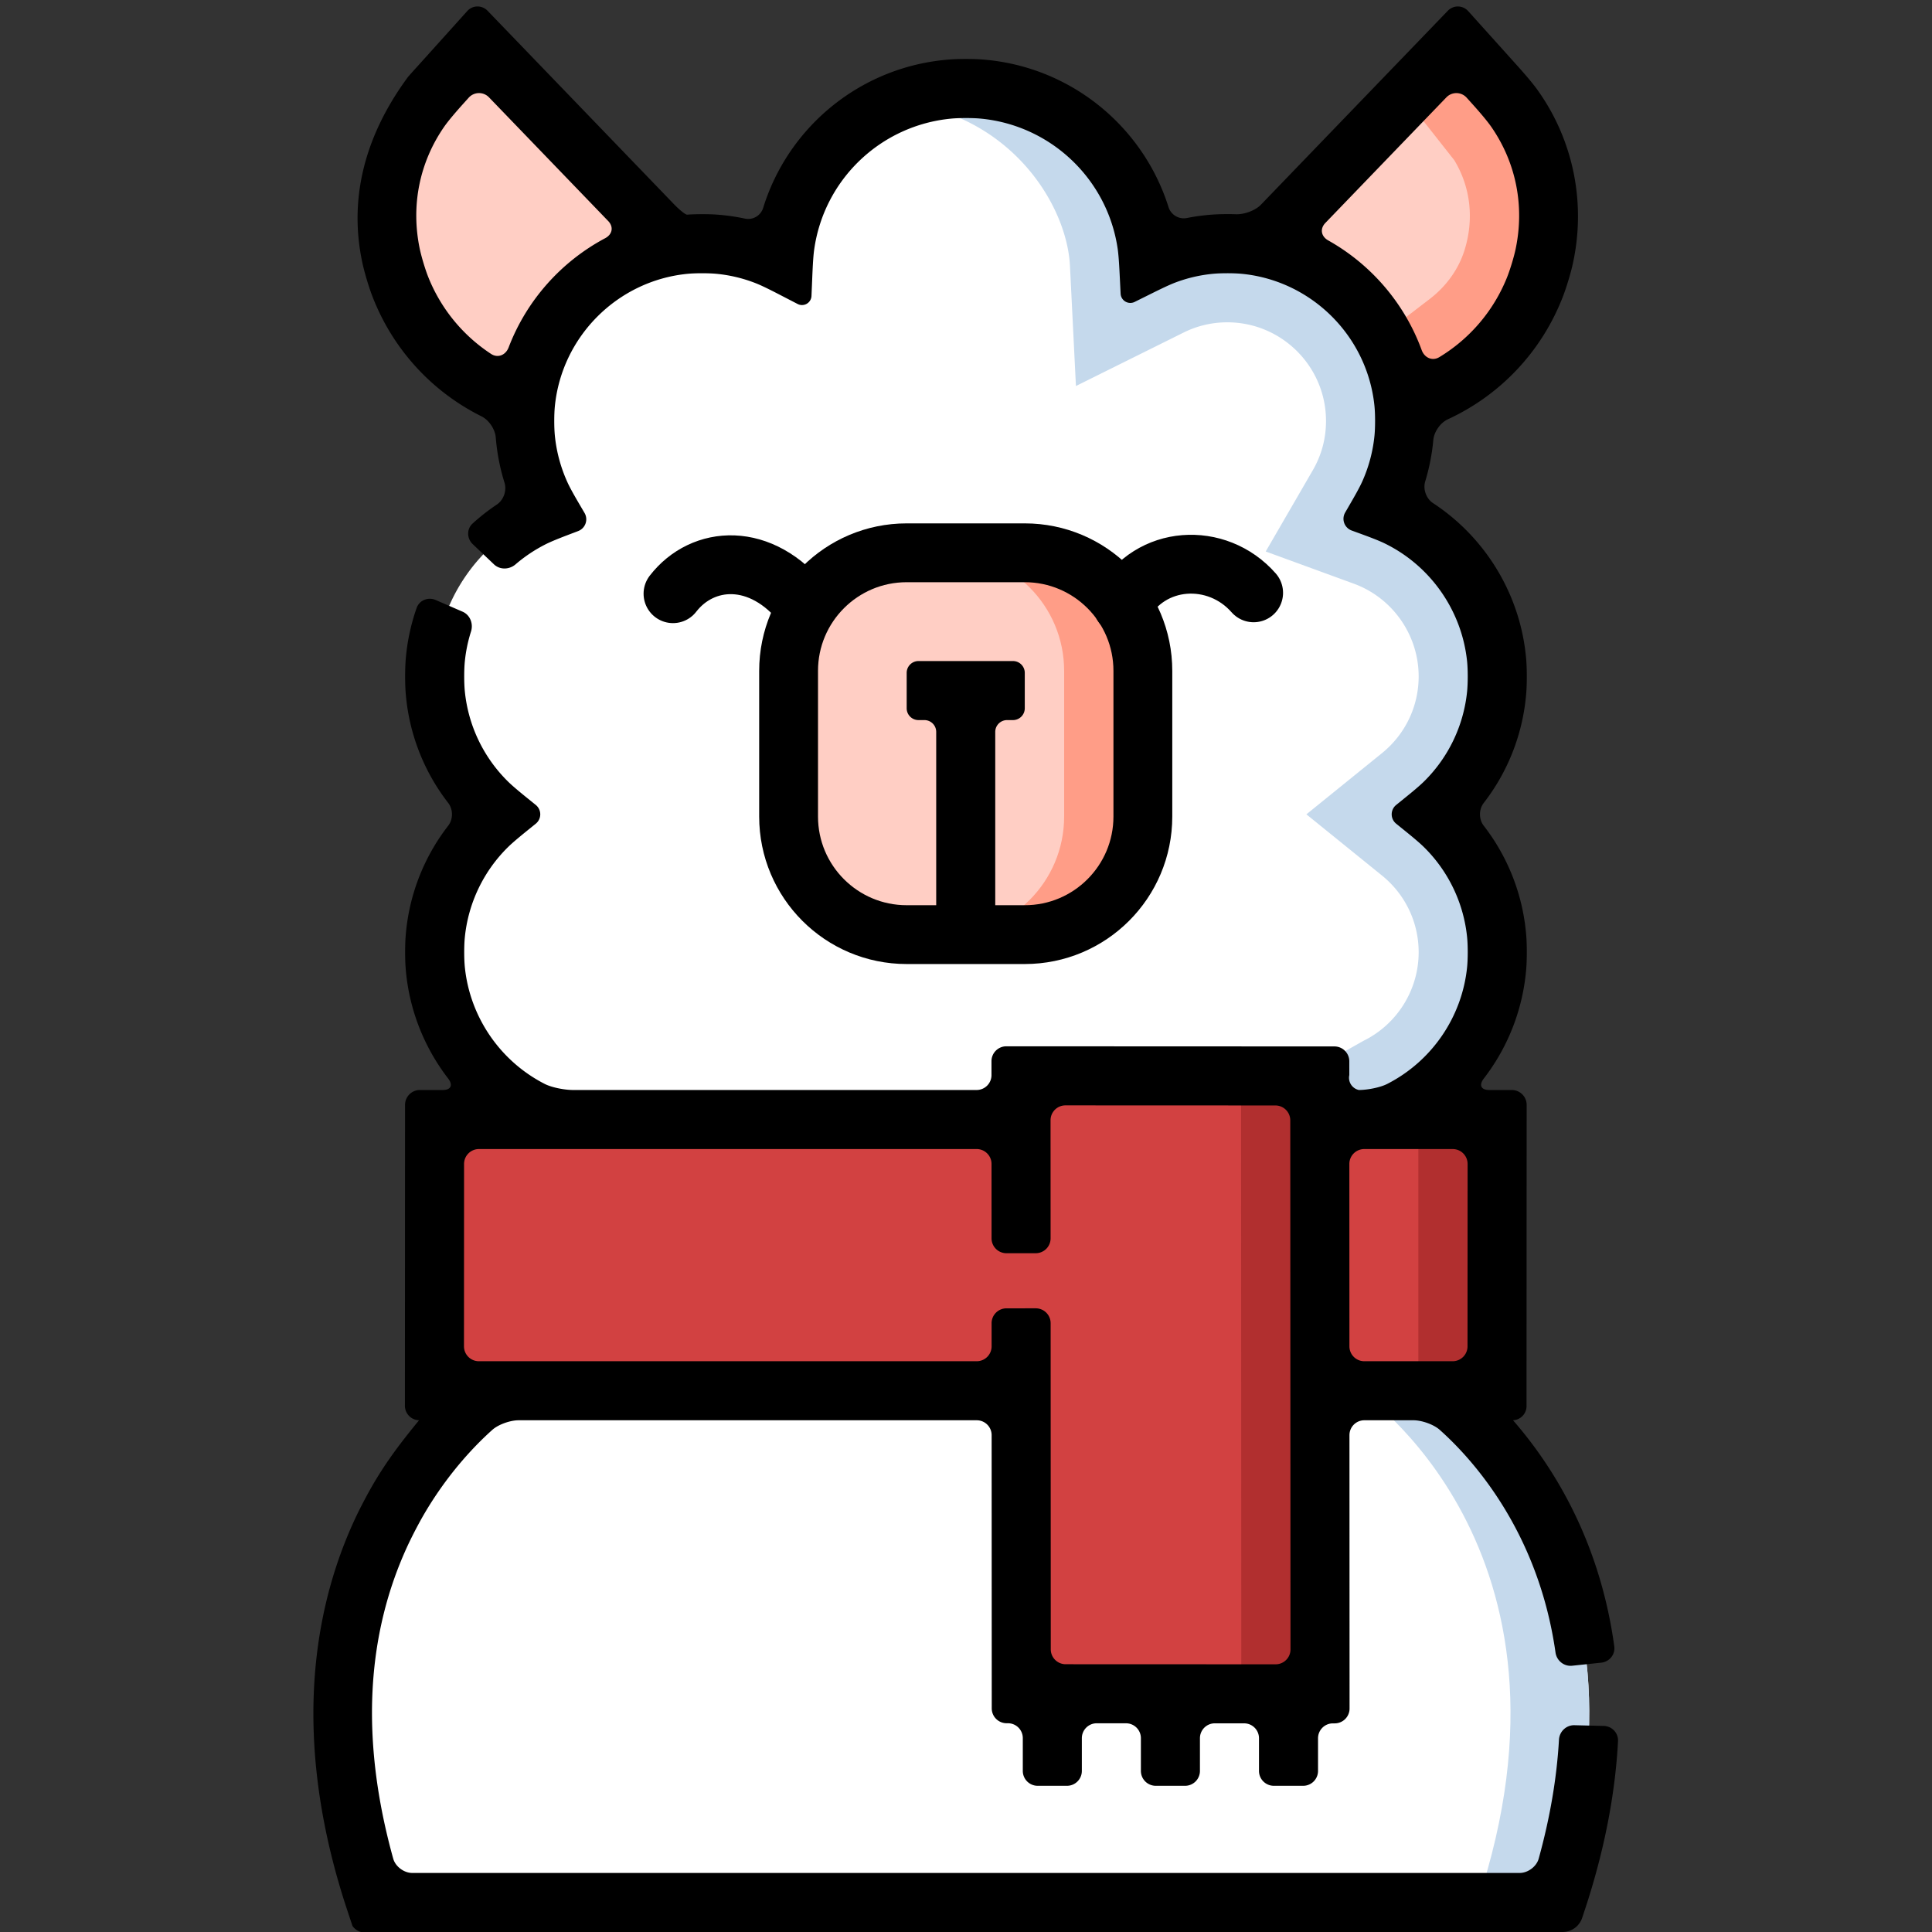 <svg xmlns="http://www.w3.org/2000/svg" width="512" height="512" viewBox="0 0 490.807 490.807"><rect x="0" y="0" width="490.807" height="490.807" fill="#333333" stroke="none"/><g style="display:inline"><path fill="#fff" d="M125.459 353.307s-60 40-30 130h299.875c30-90-30-130-30-130z" style="display:inline"/><path fill="#c5d9ec" d="M365.334 353.307h-20s60 40 30 130h20c30-90-30-130-30-130" style="display:inline"/><path fill="#fff" d="M363.663 206.875c10.205-8.261 16.734-20.884 16.734-35.036.0-19.453-12.326-36.026-29.594-42.337a44.84 44.84.0 006.057-22.555c0-24.887-20.175-45.063-45.063-45.063a44.85 44.85.0 00-20.007 4.685c-1.22-24.567-21.524-44.112-46.394-44.112-24.982.0-45.35 19.723-46.403 44.446a44.86 44.86.0 00-20.66-5.019c-24.887.0-45.063 20.175-45.063 45.063a44.84 44.84.0 006.179 22.767c-16.982 6.458-29.054 22.878-29.054 42.125.0 14.152 6.529 26.775 16.734 35.036-10.205 8.261-16.734 20.884-16.734 35.036.0 19.58 12.491 36.237 29.938 42.453l210 .042c17.511-6.182 30.063-22.869 30.063-42.495.001-14.153-6.528-26.775-16.733-35.036" style="display:inline"/><path fill="#c5d9ec" d="M363.663 206.875c10.205-8.261 16.734-20.884 16.734-35.036.0-19.453-12.326-36.026-29.594-42.337a44.84 44.84.0 006.057-22.555c0-24.887-20.175-45.063-45.063-45.063a44.85 44.85.0 00-20.007 4.685c-1.22-24.567-21.524-44.112-46.394-44.112a46.3 46.3.0 00-16.253 2.936c3.024.839 5.494 1.53 7.191 1.976 23.044 6.063 34.782 26.115 35.481 40.192l1.516 30.502 27.354-13.582a24.8 24.8.0 0111.112-2.599c13.819.0 25.063 11.243 25.063 25.063.0 4.464-1.131 8.678-3.361 12.527l-11.956 20.629 22.395 8.184c9.845 3.598 16.459 13.063 16.459 23.552.0 7.593-3.396 14.697-9.318 19.491l-19.202 15.545 19.202 15.545c5.922 4.794 9.318 11.898 9.318 19.491.0 9.617-5.522 18.322-14.007 22.495l-35.476 19.993 39.42.008c17.511-6.182 30.063-22.869 30.063-42.495.0-14.152-6.529-26.774-16.734-35.035" style="display:inline"/><path fill="#ffcec4" d="M133.524 102.189c2.123-20.228 17.628-36.463 37.501-39.706l-49.611-51.48-12.004 13.338c-22.43 26.774-9.242 67.85 24.114 77.848M356.651 102.638l.996-.287c33.728-9.732 47.156-51.101 24.612-78.01l-12.004-13.338-49.837 51.714c19.387 3.757 34.336 19.933 36.233 39.921" style="display:inline"/><path fill="#ff9d87" d="m382.259 24.341-12.004-13.338-13.316 13.817 12.495 15.856c4.095 6.733 5.084 14.792 2.674 22.688l-.032.105c-1.543 4.991-4.733 9.313-8.878 12.492l-11.965 9.179a44.8 44.8.0 015.418 17.496l.996-.287c33.728-9.731 47.155-51.099 24.612-78.008" style="display:inline"/><path fill="#d56262" d="M110.381 284.406h269.938v68.901H110.381z" style="fill:#d24141;fill-opacity:1"/><path fill="#d56262" d="M259.411 273.322h75.901v156.969h-75.901z" style="display:inline;fill:#d24141;fill-opacity:1"/><path fill="#cf4949" d="M360.319 284.406h20v68.901h-20z" style="fill:#b12f2f;fill-opacity:1"/><path fill="#cf4949" d="m315.279 273.338.065 156.96 20 .009-.065-156.969z" style="display:inline;fill:#b12f2f;fill-opacity:1"/><path fill="#ffcec4" d="M260.334 237.432h-30c-16.569.0-30-13.431-30-30v-37c0-16.569 13.431-30 30-30h30c16.569.0 30 13.431 30 30v37c0 16.568-13.431 30-30 30" style="display:inline;fill-rule:nonzero"/><path fill="#ff9d87" d="M260.334 140.432h-20c16.569.0 30 13.431 30 30v37c0 16.569-13.431 30-30 30h20c16.569.0 30-13.431 30-30v-37c0-16.569-13.431-30-30-30" style="display:inline"/></g><g style="display:inline"><path fill="#ffcec4" d="M260.334 237.432h-30c-16.569.0-30-13.431-30-30v-37c0-16.569 13.431-30 30-30h30c16.569.0 30 13.431 30 30v37c0 16.568-13.431 30-30 30z" style="display:inline;fill:none;stroke:#000;stroke-width:14.945;stroke-miterlimit:4;stroke-dasharray:none;stroke-opacity:1"/><path d="M396.043 441.957c-.548 9.696-2.274 19.816-5.151 30.219-.557 2.011-2.74 3.631-4.828 3.631H104.727c-2.088.0-4.272-1.62-4.831-3.63-8.321-29.954-7.011-56.83 3.914-80.051a114 114 0 013.485-6.706c6.175-10.793 13.264-18.14 17.77-22.173 1.556-1.391 4.578-2.44 6.666-2.44h116.403a3.78 3.78 44.988 013.782 3.78l.028 69.406a3.783 3.783 44.999 003.782 3.781h.329a3.78 3.78 45.01 013.779 3.782v8.33a3.78 3.78 45 003.78 3.78h7.44a3.78 3.78 135 003.78-3.78v-8.324a3.78 3.78 135.011 013.78-3.778l7.44.003a3.78 3.78 45.011 013.78 3.78v8.32a3.78 3.78 45 003.78 3.779h7.44a3.78 3.78 135 003.78-3.78v-8.312a3.78 3.78 135.011 013.78-3.778l7.44.003a3.78 3.78 45.011 013.78 3.78v8.308a3.78 3.78 45 003.78 3.779h7.44a3.78 3.78 135 003.78-3.78v-8.3a3.78 3.78 135.01 013.78-3.779h.454a3.777 3.777 134.999 003.777-3.777l-.028-69.444a3.78 3.78 134.988 013.778-3.78h12.483c2.088.0 5.114 1.044 6.672 2.433 8.21 7.32 25.027 25.717 29.415 56.572.294 2.067 2.147 3.573 4.223 3.354l7.4-.781c2.076-.22 3.588-2.08 3.304-4.149-3.715-27.081-15.715-45.948-25.722-57.429a3.61 3.61 132.23 003.43-3.78l.034-76.341a3.78 3.78 45.013 00-3.777-3.78h-5.746c-2.088.0-2.642-1.256-1.368-2.909a52.58 52.58.0 0010.816-28.31c.15-2.081.15-5.47.002-7.552a52.25 52.25.0 00-10.826-28.358c-1.279-1.65-1.279-4.154.0-5.804a52.26 52.26.0 0010.826-28.358c.148-2.081.148-5.47-.003-7.552-1.193-16.455-10.121-31.34-23.693-40.238-1.745-1.144-2.61-3.532-2.002-5.528a52.6 52.6.0 002.061-10.54c.19-2.077 1.797-4.366 3.692-5.24 13.499-6.22 24.048-17.47 29.37-31.548.739-1.952 1.728-5.193 2.204-7.225 3.699-15.797.407-32.24-9.058-45.243-1.229-1.687-3.459-4.235-4.855-5.787L372.97 2.81a3.52 3.52.983 00-5.15-.089l-47.492 49.282c-1.449 1.503-4.305 2.516-6.39 2.426-1.181-.05-3.835-.06-5.916.086q-3.286.231-6.485.866a4.07 4.07.0 01-4.686-2.773c-6.55-20.776-25.274-35.976-47.678-37.522-2.082-.144-5.472-.144-7.554.0-22.528 1.545-41.263 16.818-47.74 37.712a3.98 3.98.0 01-4.658 2.73 53 53 0 00-7.112-1.008c-2.081-.151-5.47-.143-7.552.011-.4.03-1.898-1.16-3.347-2.663L123.85 2.72a3.52 3.52 179.023 00-5.151.088l-12.335 13.705a210 210 131.915 00-2.702 3.01C91.94 35.412 88.623 51.742 92.211 67.441c.465 2.035 1.438 5.28 2.166 7.237 5.086 13.657 15.102 24.706 27.967 31.103 1.868.93 3.436 3.265 3.601 5.345a52.6 52.6.0 002.22 11.498c.622 1.992-.222 4.394-1.955 5.557a53 53 0 00-6.15 4.814c-1.543 1.404-1.475 3.808.038 5.246l5.393 5.128c1.513 1.438 3.895 1.361 5.477.002a38 38 0 017.69-5.125c1.865-.937 5.04-2.124 6.99-2.866l1.228-.467a3.195 3.195 109.387 001.62-4.603l-.664-1.133c-1.057-1.8-2.789-4.714-3.657-6.61a37.5 37.5.0 01-3.213-11.847c-.21-2.076-.21-5.47-.002-7.547 1.774-17.706 15.896-31.827 33.602-33.602 2.076-.208 5.47-.208 7.547-.002a36.9 36.9.0 0110.005 2.429c1.939.77 4.94 2.344 6.795 3.303l3.723 1.925a2.412 2.412 149.885 003.518-2.04l.178-4.189c.088-2.085.213-5.472.5-7.538 2.473-17.83 16.863-31.613 34.795-33.324 2.077-.198 5.47-.198 7.548.001 17.8 1.707 32.171 15.368 34.762 33.044.302 2.065.451 5.45.555 7.535l.193 3.888a2.475 2.475 30.377 003.572 2.095l3.488-1.732c1.87-.928 4.896-2.454 6.848-3.191a37 37 0 019.436-2.207c2.076-.206 5.47-.206 7.546.002 17.706 1.775 31.828 15.896 33.602 33.602.208 2.076.208 5.47-.002 7.546a37.5 37.5.0 01-3.13 11.661c-.858 1.902-2.575 4.824-3.622 6.63l-.693 1.196a3.17 3.17 70.083 001.655 4.568l1.299.474c1.96.716 5.15 1.861 7.027 2.772 11.689 5.673 19.685 17.114 21 30.044.21 2.076.21 5.47.003 7.547a37.36 37.36.0 01-10.95 22.914c-1.484 1.467-4.13 3.584-5.753 4.897l-1.326 1.073a3.06 3.06 90 000 4.756l1.326 1.073c1.623 1.314 4.27 3.43 5.753 4.898a37.36 37.36.0 0110.95 22.914c.208 2.076.208 5.47-.003 7.546-1.283 12.69-8.972 23.891-20.282 29.674-1.858.95-5.139 1.548-7.226 1.548a3.174 3.174 57.378 01-2.42-3.78l-.001-3.505a3.783 3.783 44.999 00-3.782-3.781l-83.34-.034a3.777 3.777 135.001 00-3.779 3.778l.001 3.543a3.78 3.78 134.99 01-3.778 3.78H145.594c-2.088.0-5.368-.6-7.226-1.55-11.305-5.784-18.996-16.991-20.28-29.673-.21-2.075-.21-5.47-.004-7.546a37.36 37.36.0 0110.95-22.914c1.485-1.467 4.131-3.584 5.754-4.898l1.325-1.073a3.06 3.06 90 000-4.756l-1.325-1.073c-1.623-1.313-4.27-3.43-5.754-4.897a37.36 37.36.0 01-10.95-22.914c-.207-2.077-.207-5.47-.002-7.547.258-2.601.784-5.15 1.574-7.627.633-1.988-.224-4.21-2.139-5.042l-6.824-2.965c-1.915-.832-4.156.043-4.848 2.012a52 52 0 00-2.815 13.618c-.147 2.082-.147 5.471.0 7.553a52.25 52.25.0 0010.827 28.358c1.279 1.65 1.279 4.153.0 5.803a52.26 52.26.0 00-10.826 28.358c-.148 2.082-.149 5.471.002 7.553.755 10.46 4.624 20.267 10.821 28.31 1.274 1.653.72 2.908-1.367 2.908h-5.808a3.78 3.78 135.013 00-3.781 3.78l-.034 76.342a3.687 3.687 46.447 003.593 3.78c-5.624 6.843-8.934 11.513-12.05 16.932a129 129 0 00-3.535 6.68c-9.914 20.467-17.598 53.073-3.688 97.662.621 1.993 1.696 5.203 2.356 7.183a3.9 3.9 19.76 004.294 1.542H396.96a5.24 5.24 144.22 004.976-3.585c.284-.852 1.053-3.147 1.675-5.14 4.262-13.66 6.756-26.998 7.434-39.75.11-2.084-1.544-3.818-3.63-3.87l-7.44-.183c-2.086-.052-3.815 1.599-3.932 3.683zM124.746 89.907a41.9 41.9.0 01-15.959-19.55c-.773-1.938-1.747-5.187-2.17-7.23-2.254-10.896-.067-21.814 6.176-30.864 1.185-1.717 3.417-4.267 4.813-5.819l1.467-1.63a3.52 3.52 179.02 015.15-.088l30.28 31.42c1.449 1.504 1.068 3.396-.775 4.376-11.172 5.946-19.957 15.802-24.512 27.734-.744 1.95-2.724 2.795-4.47 1.652M336.7 56.633l30.745-31.905a3.52 3.52.98 015.151.089l1.467 1.63c1.396 1.551 3.628 4.1 4.813 5.818 6.296 9.119 8.467 20.12 6.134 31.093-.434 2.041-1.424 5.285-2.208 7.22a41.85 41.85.0 01-17.149 20.145c-1.785 1.08-3.77.174-4.487-1.786-4.342-11.867-12.84-21.743-23.73-27.854-1.82-1.02-2.185-2.947-.736-4.45m36.131 239.054-.021 46.341a3.78 3.78 135.013 01-3.782 3.78H346.59a3.78 3.78 44.988 01-3.782-3.78l-.018-46.341a3.78 3.78 134.988 013.778-3.78h22.484a3.78 3.78 45.013 013.778 3.78M255.677 318.37l7.44-.003a3.78 3.78 134.976 003.778-3.78l-.012-29.998a3.776 3.776 135 013.778-3.778l53.34.021a3.783 3.783 45 013.782 3.782l.056 134.41a3.776 3.776 135 01-3.778 3.777l-53.34-.021a3.783 3.783 45 01-3.782-3.782l-.034-82.852a3.78 3.78 44.977 00-3.782-3.779l-7.44.003a3.78 3.78 134.976 00-3.778 3.782l.003 5.875a3.78 3.78 134.987 01-3.778 3.78H121.649a3.78 3.78 45.013 01-3.778-3.78l.021-46.341a3.78 3.78 135.013 013.782-3.78h126.432a3.78 3.78 44.988 013.782 3.78l.008 18.906a3.78 3.78 44.977 003.78 3.778z" style="display:inline"/><path d="M252.834 234.6v-48.668a3 3 135 013-3h1.5a3 3 135 003-3v-9a3 3 45 00-3-3h-24a3 3 135 00-3 3v9a3 3 45 003 3h1.5a3 3 45 013 3v48.669a3 3 45 003 3h9a3 3 135 003-3" style="display:inline;fill-opacity:1;stroke-width:1;stroke-miterlimit:4;stroke-dasharray:none"/><path d="M170.968 150.824c7.512-9.71 22.401-10.893 33.332 3.064m114.175-3.285c-9.319-10.6-26.355-9.637-33.332 3.065" style="fill:none;stroke:#000;stroke-width:14.945;stroke-linecap:round;stroke-linejoin:miter;stroke-miterlimit:4;stroke-dasharray:none;stroke-opacity:1"/></g></svg>